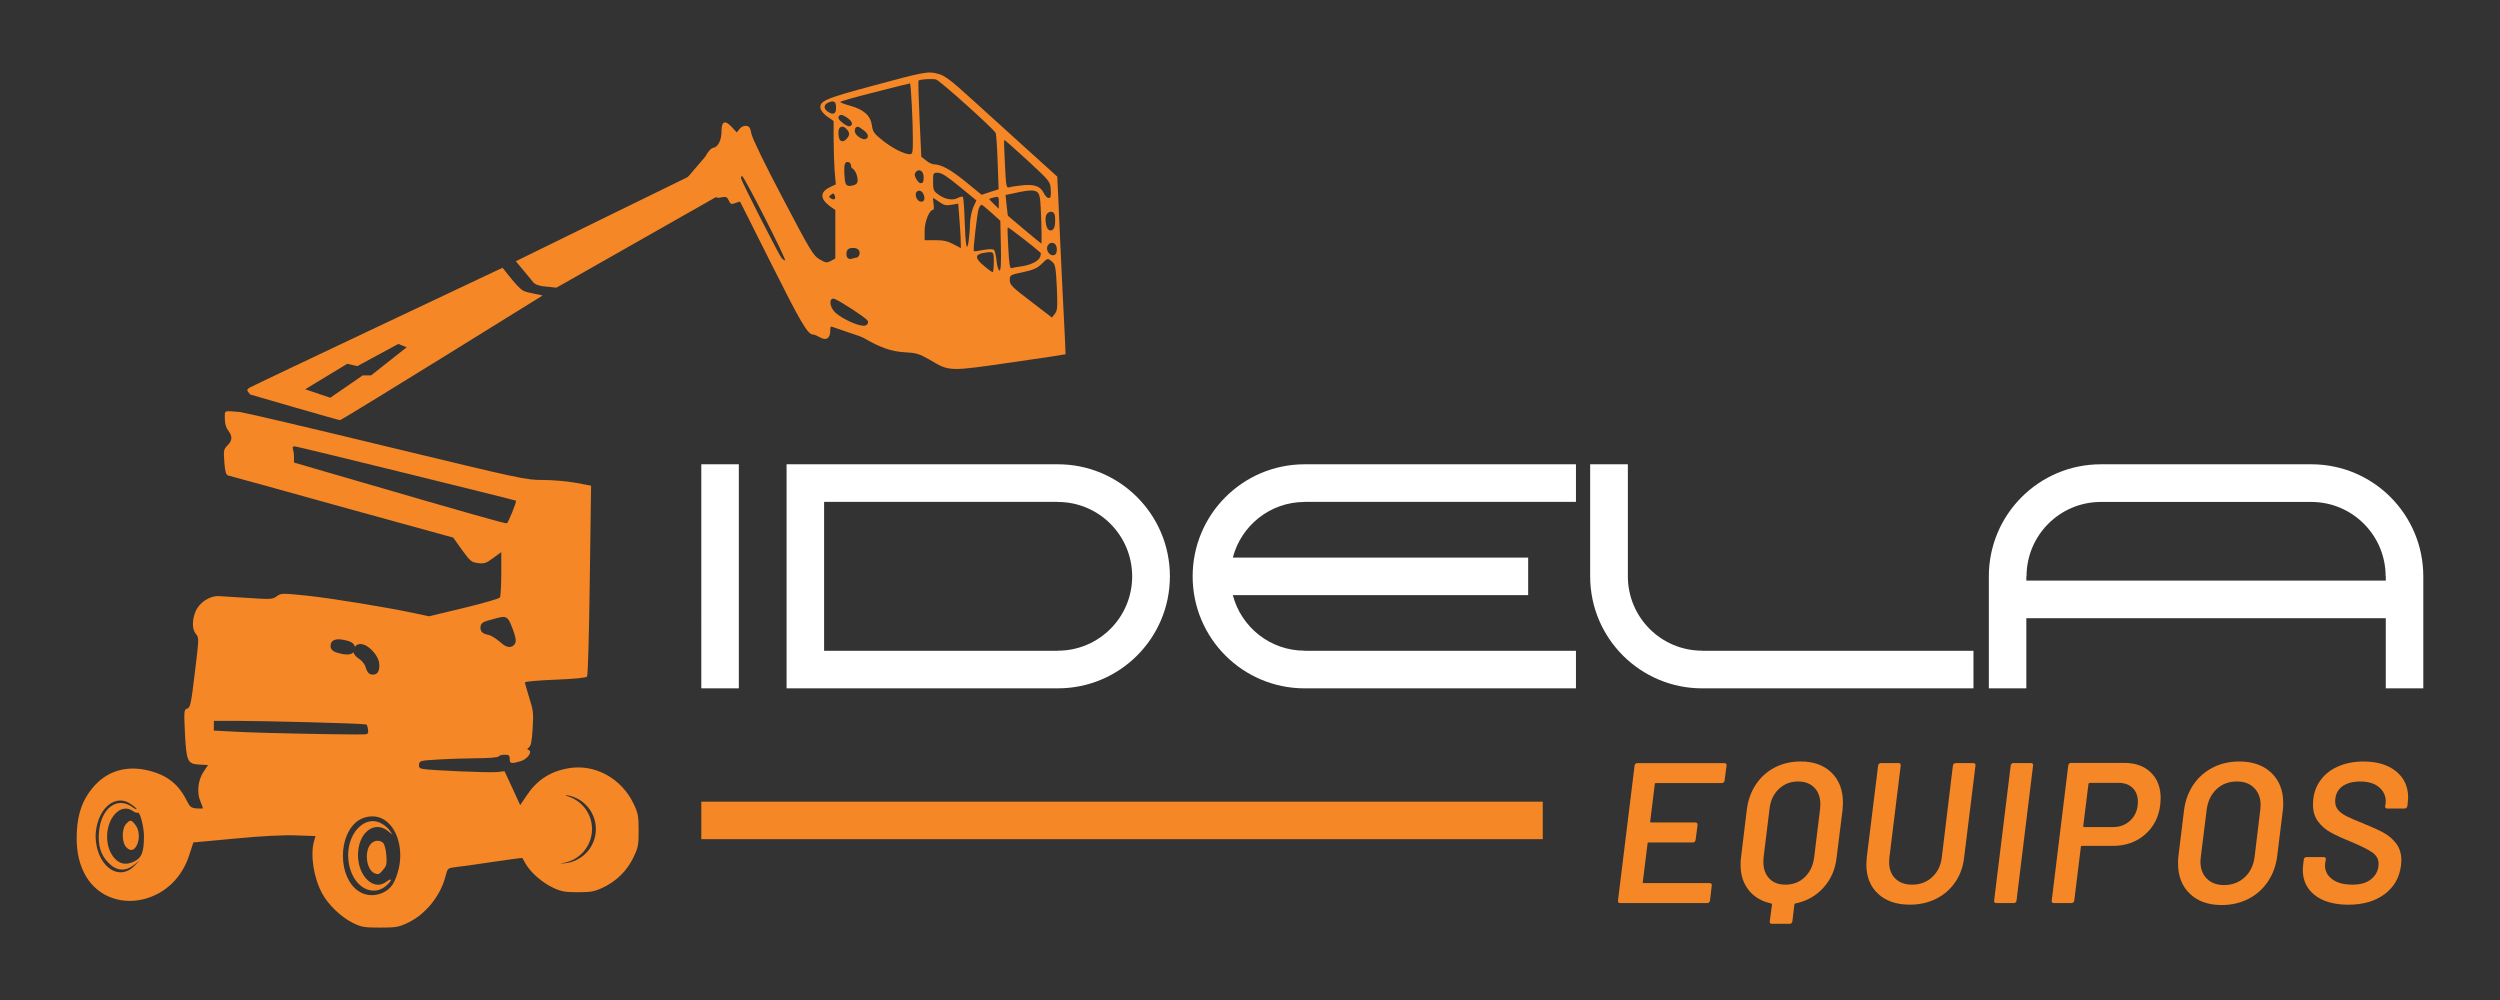 <?xml version="1.0" encoding="utf-8"?>
<!-- Generator: Adobe Illustrator 16.0.0, SVG Export Plug-In . SVG Version: 6.00 Build 0)  -->
<!DOCTYPE svg PUBLIC "-//W3C//DTD SVG 1.1//EN" "http://www.w3.org/Graphics/SVG/1.1/DTD/svg11.dtd">
<svg version="1.1" id="Capa_1" xmlns="http://www.w3.org/2000/svg" xmlns:xlink="http://www.w3.org/1999/xlink" x="0px" y="0px"
	 width="150px" height="60px" viewBox="0 0 150 60" enable-background="new 0 0 150 60" xml:space="preserve">
<rect x="0" y="0" width="150" height="60" fill="#333333" stroke="none"/>
<g>
	<g>
		<path fill="#F58726" d="M103.421,46.942c-0.028,0.028-0.062,0.042-0.103,0.042h-3.971c-0.017,0-0.029,0.006-0.042,0.018
			c-0.012,0.012-0.017,0.025-0.017,0.043l-0.277,2.244c0,0.037,0.018,0.059,0.049,0.059h2.663c0.087,0,0.132,0.047,0.132,0.145
			l-0.12,0.911c-0.008,0.04-0.025,0.073-0.054,0.101c-0.028,0.029-0.063,0.044-0.103,0.044h-2.663c-0.039,0-0.061,0.02-0.061,0.06
			l-0.287,2.314c-0.017,0.041,0,0.062,0.049,0.062h3.971c0.039,0,0.07,0.013,0.095,0.041c0.025,0.028,0.032,0.062,0.025,0.102
			l-0.108,0.912c-0.009,0.04-0.027,0.073-0.055,0.103c-0.027,0.027-0.063,0.041-0.102,0.041h-5.242c-0.04,0-0.072-0.014-0.097-0.041
			c-0.024-0.029-0.032-0.063-0.024-0.103l0.996-8.11c0.008-0.039,0.025-0.072,0.055-0.102c0.027-0.028,0.061-0.041,0.102-0.041h5.23
			c0.039,0,0.074,0.013,0.102,0.041c0.027,0.029,0.038,0.063,0.03,0.102l-0.12,0.912C103.466,46.879,103.448,46.914,103.421,46.942z
			"/>
		<path fill="#F58726" d="M109.893,46.359c0.457,0.449,0.684,1.049,0.684,1.801c0,0.096-0.008,0.24-0.023,0.432l-0.36,2.879
			c-0.079,0.703-0.344,1.303-0.792,1.795c-0.446,0.49-1.007,0.805-1.68,0.941c-0.039,0.014-0.059,0.039-0.059,0.072l-0.121,1.006
			c-0.008,0.041-0.025,0.074-0.053,0.103c-0.029,0.028-0.063,0.042-0.104,0.042h-1.079c-0.04,0-0.072-0.014-0.095-0.042
			c-0.025-0.028-0.033-0.062-0.025-0.103l0.133-1.006c0-0.033-0.017-0.059-0.049-0.072c-0.567-0.121-1.016-0.385-1.344-0.793
			s-0.491-0.916-0.491-1.523c0-0.184,0.009-0.324,0.023-0.42l0.349-2.879c0.07-0.576,0.254-1.085,0.545-1.523
			c0.293-0.439,0.67-0.779,1.135-1.02c0.464-0.24,0.979-0.361,1.549-0.361C108.817,45.688,109.437,45.913,109.893,46.359z
			 M109.208,48.52c0.009-0.063,0.013-0.152,0.013-0.264c0-0.416-0.119-0.749-0.359-0.996c-0.24-0.248-0.568-0.371-0.984-0.371
			c-0.447,0-0.829,0.15-1.146,0.449s-0.501,0.693-0.558,1.182l-0.359,2.926c-0.008,0.066-0.013,0.152-0.013,0.266
			c0,0.416,0.118,0.748,0.354,0.996c0.235,0.248,0.559,0.371,0.966,0.371c0.464,0,0.852-0.148,1.163-0.449
			c0.313-0.301,0.5-0.695,0.564-1.184L109.208,48.52z"/>
		<path fill="#F58726" d="M112.682,53.624c-0.468-0.435-0.701-1.021-0.701-1.757c0-0.081,0.006-0.215,0.023-0.409l0.684-5.53
			c0.008-0.039,0.026-0.072,0.055-0.102c0.027-0.028,0.061-0.041,0.102-0.041h1.067c0.088,0,0.132,0.048,0.132,0.143l-0.684,5.555
			c-0.008,0.057-0.012,0.141-0.012,0.252c0,0.407,0.123,0.734,0.371,0.979s0.584,0.365,1.008,0.365c0.473,0,0.871-0.148,1.193-0.444
			c0.325-0.295,0.518-0.679,0.583-1.151l0.672-5.555c0.007-0.039,0.027-0.072,0.06-0.102c0.032-0.028,0.068-0.041,0.107-0.041h1.067
			c0.04,0,0.073,0.013,0.097,0.041c0.023,0.029,0.033,0.063,0.023,0.102l-0.683,5.53c-0.065,0.562-0.245,1.056-0.54,1.482
			c-0.297,0.428-0.678,0.759-1.146,0.989c-0.468,0.232-0.994,0.35-1.577,0.35C113.783,54.279,113.148,54.061,112.682,53.624z"/>
		<path fill="#F58726" d="M119.67,54.141c-0.023-0.029-0.033-0.063-0.023-0.103l0.996-8.11c0.007-0.039,0.025-0.072,0.053-0.102
			c0.029-0.028,0.063-0.041,0.103-0.041h1.067c0.04,0,0.072,0.013,0.096,0.041c0.023,0.029,0.033,0.063,0.023,0.102l-0.995,8.11
			c0,0.04-0.016,0.073-0.048,0.103c-0.031,0.027-0.068,0.041-0.107,0.041h-1.068C119.727,54.182,119.694,54.168,119.67,54.141z"/>
		<path fill="#F58726" d="M129.051,46.35c0.392,0.383,0.589,0.898,0.589,1.547c0,0.078-0.009,0.207-0.024,0.384
			c-0.088,0.743-0.395,1.342-0.918,1.793c-0.523,0.452-1.166,0.679-1.926,0.679h-1.859c-0.04,0-0.061,0.02-0.061,0.059l-0.396,3.228
			c-0.007,0.04-0.027,0.073-0.059,0.103c-0.031,0.027-0.068,0.041-0.108,0.041h-1.067c-0.04,0-0.072-0.014-0.097-0.041
			c-0.022-0.029-0.031-0.063-0.022-0.103l0.994-8.122c0.009-0.039,0.026-0.074,0.055-0.102c0.028-0.029,0.063-0.041,0.102-0.041
			h3.203C128.127,45.773,128.659,45.965,129.051,46.35z M127.852,49.197c0.279-0.283,0.42-0.646,0.42-1.086
			c0-0.352-0.104-0.629-0.313-0.832c-0.207-0.205-0.492-0.307-0.852-0.307h-1.727c-0.033,0-0.057,0.02-0.072,0.059l-0.313,2.531
			c0,0.041,0.02,0.061,0.061,0.061h1.727C127.215,49.623,127.57,49.481,127.852,49.197z"/>
		<path fill="#F58726" d="M131.391,53.624c-0.473-0.451-0.708-1.058-0.708-1.817c0-0.2,0.007-0.352,0.024-0.455l0.335-2.736
			c0.073-0.575,0.259-1.086,0.559-1.529c0.3-0.444,0.688-0.787,1.163-1.031c0.476-0.244,1.006-0.367,1.59-0.367
			c0.807,0,1.449,0.228,1.926,0.679c0.475,0.452,0.713,1.056,0.713,1.806c0,0.191-0.008,0.34-0.023,0.443l-0.336,2.736
			c-0.072,0.582-0.261,1.1-0.564,1.547c-0.303,0.447-0.695,0.794-1.175,1.037c-0.48,0.244-1.013,0.366-1.596,0.366
			C132.498,54.302,131.861,54.076,131.391,53.624z M134.678,52.641c0.335-0.308,0.535-0.722,0.6-1.241l0.336-2.796
			c0.016-0.128,0.023-0.224,0.023-0.287c0-0.432-0.127-0.777-0.384-1.037c-0.257-0.262-0.604-0.391-1.044-0.391
			c-0.488,0-0.896,0.156-1.223,0.468c-0.328,0.312-0.524,0.728-0.588,1.247l-0.348,2.796c-0.017,0.127-0.025,0.224-0.025,0.287
			c0,0.433,0.129,0.776,0.385,1.032c0.256,0.255,0.6,0.385,1.031,0.385C133.928,53.104,134.342,52.948,134.678,52.641z"/>
		<path fill="#F58726" d="M138.895,53.714c-0.484-0.375-0.727-0.883-0.727-1.522c0-0.072,0.008-0.181,0.023-0.324l0.037-0.301
			c0.008-0.04,0.026-0.073,0.054-0.102c0.028-0.028,0.062-0.041,0.103-0.041h1.043c0.041,0,0.072,0.013,0.096,0.041
			c0.025,0.028,0.032,0.062,0.025,0.102l-0.037,0.229l-0.012,0.133c0,0.335,0.145,0.611,0.438,0.827
			c0.29,0.216,0.692,0.323,1.205,0.323c0.503,0,0.892-0.119,1.164-0.359c0.271-0.24,0.408-0.54,0.408-0.9
			c0-0.271-0.125-0.494-0.374-0.672c-0.246-0.175-0.688-0.395-1.318-0.659c-0.48-0.191-0.871-0.372-1.176-0.54
			c-0.304-0.166-0.557-0.387-0.762-0.658c-0.203-0.273-0.306-0.609-0.306-1.009c0-0.528,0.13-0.989,0.391-1.379
			c0.259-0.394,0.619-0.693,1.079-0.9c0.459-0.209,0.98-0.313,1.565-0.313c0.815,0,1.466,0.197,1.95,0.589
			c0.482,0.392,0.725,0.915,0.725,1.572c0,0.063-0.008,0.167-0.023,0.312l-0.023,0.203c-0.008,0.041-0.027,0.076-0.055,0.102
			c-0.027,0.029-0.062,0.043-0.102,0.043h-1.057c-0.039,0-0.072-0.014-0.096-0.043c-0.023-0.025-0.031-0.061-0.023-0.102
			l0.023-0.133l0.013-0.143c0-0.344-0.135-0.629-0.402-0.857s-0.646-0.342-1.134-0.342c-0.463,0-0.829,0.104-1.098,0.313
			c-0.268,0.207-0.401,0.503-0.401,0.887c0,0.199,0.06,0.37,0.18,0.51s0.291,0.266,0.515,0.379c0.225,0.111,0.568,0.26,1.032,0.443
			c0.488,0.199,0.88,0.38,1.177,0.54c0.295,0.159,0.547,0.374,0.755,0.647c0.208,0.271,0.313,0.612,0.313,1.02
			c0,0.057-0.009,0.155-0.024,0.301c-0.088,0.719-0.414,1.291-0.977,1.715c-0.564,0.424-1.295,0.637-2.19,0.637
			C140.044,54.279,139.378,54.09,138.895,53.714z"/>
	</g>
	<path fill="#FFFFFF" d="M42.078,41.301h2.252V27.857h-2.252V41.301z M63.472,27.857H47.195v13.443h16.276
		c3.714,0,6.723-3.006,6.723-6.72S67.186,27.857,63.472,27.857z M63.472,39.041v0.009H49.446v-8.938h14.025v0.006
		c2.463,0,4.459,2,4.459,4.464C67.931,37.044,65.935,39.041,63.472,39.041z M71.559,34.581c0,3.714,3.01,6.72,6.722,6.72h16.276
		V39.05H78.28v-0.009c-2.073,0-3.813-1.418-4.31-3.332h17.72v-2.252H73.969c0.499-1.922,2.238-3.34,4.312-3.34v-0.006h16.276v-2.254
		H78.28C74.568,27.857,71.559,30.867,71.559,34.581z M102.133,39.041c-2.465,0-4.461-1.997-4.461-4.46v-6.724H95.41v6.724
		c0,3.714,3.008,6.72,6.723,6.72h16.275V39.05h-16.275V39.041z M138.679,27.857h-12.626c-3.713,0-6.723,3.01-6.723,6.724v6.72h2.25
		v-4.209h21.567v4.209h2.251v-6.72C145.398,30.867,142.391,27.857,138.679,27.857z M143.147,34.838H121.58v-0.257h0.012
		c0-2.464,1.996-4.464,4.461-4.464h12.626c2.462,0,4.459,2,4.459,4.464h0.01V34.838z"/>
	<rect x="42.078" y="48.1" fill="#F58726" width="50.488" height="2.25"/>
	<path fill="#F58726" d="M42.732,9.906c-0.069,0.025-11.783,5.766-11.783,5.766l0.91,1.098c0.182,0.255,0.263,0.307,0.648,0.397
		l0.877,0.094l10.365-5.886c0,0-0.533-0.181-0.788-0.451C42.639,10.572,42.823,9.881,42.732,9.906z"/>
	<path fill="#F58726" d="M40.889,11.071l1.525-0.303c0.506,1.153,0.494,1.144,0.867,1.074c0.283-0.054,0.343-0.032,0.446,0.192
		c0.101,0.221,0.152,0.242,0.384,0.151c0.151-0.063,0.281-0.091,0.295-0.083c0.008,0.021,0.858,1.689,1.87,3.723
		c1.771,3.529,2.184,4.248,2.509,4.248c0.08,0,0.271,0.082,0.424,0.172c0.363,0.213,0.605,0.051,0.605-0.395
		c0-0.252,0.033-0.293,0.173-0.221c0.102,0.039,0.526,0.18,0.94,0.321c0.415,0.132,0.83,0.284,0.91,0.335
		c0.973,0.566,1.621,0.798,2.407,0.848c0.749,0.041,0.909,0.093,1.527,0.447c1.214,0.719,1.144,0.707,4.866,0.172
		c1.799-0.253,3.284-0.486,3.297-0.496c0.01-0.012-0.07-1.639-0.172-3.6c-0.094-1.973-0.211-4.369-0.244-5.321l-0.082-1.739
		l-1.779-1.608c-0.972-0.88-2.477-2.245-3.328-3.015c-1.262-1.152-1.64-1.436-2.022-1.537c-0.626-0.172-0.757-0.152-3.975,0.719
		c-2.901,0.779-3.204,0.92-3.093,1.387c0.039,0.12,0.221,0.343,0.426,0.475l0.353,0.244v1.131c0,0.617,0.03,1.479,0.062,1.902
		l0.068,0.768l-0.362,0.172c-0.605,0.295-0.587,0.707,0.028,1.154l0.305,0.211v2.912l-0.271,0.143
		c-0.234,0.131-0.305,0.121-0.667-0.091c-0.378-0.212-0.538-0.476-2.216-3.672c-1.092-2.072-1.84-3.61-1.881-3.872
		c-0.063-0.345-0.124-0.447-0.305-0.467c-0.143-0.02-0.293,0.049-0.402,0.181l-0.173,0.214L43.92,7.635
		c-0.405-0.445-0.627-0.373-0.627,0.211c0,0.557-0.204,0.98-0.496,1.022c-0.13,0.021-0.313,0.212-0.485,0.536L40.889,11.071z
		 M49.867,11.912c-0.152-0.09-0.152-0.109-0.011-0.223c0.131-0.111,0.172-0.1,0.224,0.031C50.16,11.941,50.066,12.025,49.867,11.912
		z M50.16,6.471c0,0.123,0,0.349-0.203,0.349c-0.064,0-0.128-0.029-0.21-0.07c-0.188-0.102-0.278-0.218-0.269-0.345
		c0.006-0.079,0.052-0.189,0.246-0.259c0.093-0.038,0.158-0.062,0.222-0.062C50.16,6.084,50.16,6.299,50.16,6.471z M51.577,15.169
		c0,0.165-0.103,0.296-0.234,0.296c-0.021,0-0.101,0.018-0.208,0.053c-0.046,0.014-0.084,0.022-0.117,0.022
		c-0.088,0-0.156-0.045-0.199-0.118c-0.021-0.048-0.033-0.107-0.033-0.191c0-0.32,0.225-0.357,0.395-0.357
		C51.475,14.873,51.577,15.033,51.577,15.169z M51.509,8.2C51.41,8.125,51.29,8.005,51.29,7.866c0-0.068,0-0.257,0.173-0.257
		c0.08,0,0.143,0.047,0.358,0.211c0.061,0.044,0.25,0.191,0.253,0.345c0,0.052-0.02,0.1-0.062,0.134
		c-0.026,0.025-0.073,0.053-0.147,0.053C51.719,8.352,51.557,8.236,51.509,8.2z M50.664,10.465v-0.011
		c-0.023-0.382,0-0.612,0.07-0.688c0.029-0.031,0.07-0.049,0.114-0.049c0.132,0,0.224,0.121,0.224,0.293
		c0.003,0.023,0.039,0.078,0.07,0.096l0.013,0.006c0.131,0.082,0.235,0.303,0.278,0.49c0.059,0.326,0.027,0.471-0.305,0.531
		c-0.059,0.012-0.108,0.021-0.158,0.021l0,0C50.713,11.153,50.699,10.953,50.664,10.465z M50.552,8.474L50.552,8.474
		c-0.216,0-0.233-0.288-0.241-0.427c-0.014-0.192,0.013-0.313,0.078-0.383c0.04-0.041,0.091-0.064,0.149-0.064
		c0.093,0,0.187,0.063,0.296,0.193c0.15,0.178,0.15,0.313,0.003,0.488C50.755,8.381,50.664,8.472,50.552,8.474z M50.473,6.895
		c0.141,0,0.404,0.198,0.438,0.227c0.174,0.146,0.229,0.251,0.196,0.35c-0.025,0.064-0.087,0.104-0.159,0.104
		c-0.141,0-0.38-0.195-0.421-0.23c-0.182-0.141-0.247-0.243-0.211-0.342C50.337,6.937,50.399,6.895,50.473,6.895z M59.918,11.355
		l-0.506,0.162l-0.514,0.172l-0.951-0.779c-0.91-0.736-1.457-1.039-1.912-1.051c-0.11,0-0.322-0.103-0.475-0.234l-0.282-0.221
		l-0.104-2.266c-0.058-1.243-0.091-2.285-0.058-2.306c0.069-0.071,0.799-0.122,1.049-0.062c0.201,0.041,3.419,2.924,3.571,3.205
		c0.042,0.063,0.091,0.85,0.123,1.742L59.918,11.355z M59.928,12.528l-0.301-0.292c-0.162-0.162-0.293-0.295-0.272-0.305
		c0.009-0.01,0.14-0.051,0.292-0.089c0.271-0.062,0.281-0.054,0.281,0.313V12.528z M63.309,13.258c0,0.496-0.168,0.569-0.268,0.569
		c-0.116,0-0.26-0.092-0.301-0.538c-0.018-0.214-0.01-0.471,0.213-0.561c0.044-0.016,0.077-0.023,0.113-0.023
		C63.309,12.705,63.309,12.998,63.309,13.258z M63.41,14.967c0,0.23-0.079,0.35-0.234,0.35c-0.033,0-0.07-0.009-0.109-0.021
		l-0.008-0.004l-0.008-0.004c-0.131-0.064-0.23-0.229-0.23-0.382c0-0.181,0.135-0.336,0.296-0.336
		C63.25,14.569,63.41,14.674,63.41,14.967z M60.587,16.807c0-0.303,0.009-0.312,0.79-0.476c0.617-0.13,0.857-0.243,1.111-0.485
		c0.383-0.373,0.364-0.373,0.639-0.142c0.188,0.153,0.222,0.306,0.283,1.538c0.048,1.204,0.039,1.396-0.123,1.59l-0.171,0.221
		l-1.265-0.972C60.719,17.223,60.587,17.092,60.587,16.807z M60.465,13.642c0.033-0.03,1.639,1.214,1.973,1.527
		c0.021,0.021,0.011,0.122-0.02,0.223c-0.082,0.263-0.525,0.495-1.116,0.586c-0.271,0.032-0.542,0.092-0.615,0.11
		c-0.091,0.042-0.142-0.271-0.188-1.183C60.457,14.229,60.445,13.663,60.465,13.642z M60.334,11.699l0.476-0.1
		c1.265-0.284,1.509-0.233,1.589,0.313c0.061,0.365,0.131,2.701,0.079,2.701c-0.009,0-0.474-0.373-1.011-0.83
		c-0.537-0.455-0.99-0.829-0.99-0.839c-0.012,0-0.041-0.282-0.08-0.618L60.334,11.699z M60.254,8.393
		c0.02-0.009,0.646,0.547,1.396,1.232c1.365,1.266,1.365,1.266,1.395,1.761c0.02,0.384,0,0.495-0.121,0.495
		c-0.082,0-0.213-0.12-0.283-0.271c-0.203-0.427-0.547-0.558-1.246-0.498c-0.332,0.032-0.697,0.082-0.817,0.122
		c-0.202,0.052-0.213,0.011-0.282-1.375C60.254,9.07,60.232,8.413,60.254,8.393z M58.988,15.18c0.648-0.102,0.639-0.111,0.639,0.546
		c0,0.333-0.031,0.605-0.063,0.605c-0.04,0-0.272-0.159-0.505-0.364C58.494,15.512,58.482,15.271,58.988,15.18z M58.726,12.51
		c0.05-0.121,0.122-0.223,0.162-0.223c0.052,0,0.313,0.223,0.606,0.485l0.525,0.474l0.033,1.487c0.021,1.063,0,1.498-0.082,1.498
		c-0.061,0-0.143-0.254-0.173-0.566c-0.029-0.313-0.103-0.616-0.151-0.669c-0.062-0.061-0.304-0.061-0.637,0
		c-0.305,0.063-0.559,0.092-0.579,0.072C58.372,15.018,58.634,12.742,58.726,12.51z M57.461,11.881
		c-0.314,0.164-0.777,0.082-1.172-0.222c-0.275-0.191-0.305-0.273-0.305-0.759c0-0.525,0.009-0.535,0.293-0.535
		c0.213,0,0.557,0.222,1.295,0.829l1.012,0.831L58.4,12.428c-0.1,0.234-0.19,0.668-0.201,0.973c0,0.303-0.039,0.777-0.08,1.061
		c-0.111,0.739-0.191,0.294-0.242-1.295c-0.021-0.707-0.07-1.314-0.103-1.355C57.736,11.781,57.594,11.811,57.461,11.881z
		 M55.479,13.844c0-0.555,0.283-1.254,0.506-1.254c0.051,0,0.059-0.162,0.029-0.354s-0.039-0.355-0.021-0.355
		c0.021,0.011,0.195,0.112,0.374,0.243c0.277,0.192,0.396,0.222,0.729,0.163l0.396-0.071l0.048,0.616
		c0.031,0.345,0.072,0.942,0.094,1.335l0.02,0.72l-0.444-0.232c-0.335-0.184-0.606-0.244-1.084-0.244h-0.647V13.844z M54.996,11.514
		c0.038-0.046,0.093-0.073,0.152-0.073c0.134,0,0.252,0.128,0.299,0.319c0.021,0.086,0.033,0.197-0.027,0.276
		c-0.035,0.044-0.088,0.067-0.142,0.067c-0.025,0-0.053-0.006-0.077-0.015c-0.134-0.044-0.219-0.185-0.246-0.31
		C54.931,11.666,54.945,11.576,54.996,11.514z M54.908,10.383l0.002-0.008l0.005-0.008c0.079-0.121,0.169-0.148,0.23-0.148
		c0.137,0,0.274,0.131,0.274,0.42c0,0.172,0,0.352-0.172,0.352l0,0c-0.094,0-0.145-0.071-0.229-0.188
		C54.988,10.76,54.832,10.53,54.908,10.383z M52.313,7.513c-0.078-0.567-0.485-0.94-1.282-1.163c-0.333-0.091-0.61-0.191-0.61-0.231
		c0-0.042,0.935-0.304,2.066-0.586c1.132-0.296,2.084-0.528,2.113-0.528c0.051,0,0.173,2.236,0.173,3.359
		c0,0.808-0.021,0.889-0.19,0.889c-0.337,0-1.045-0.363-1.641-0.839C52.443,8.02,52.363,7.898,52.313,7.513z M49.871,17.979
		c0.031-0.038,0.075-0.061,0.121-0.061h0.029l0.016,0.006c0.174,0.046,0.678,0.361,1.084,0.623c0.961,0.632,0.961,0.699,0.961,0.779
		c0,0.1-0.069,0.217-0.269,0.217c-0.364,0-1.209-0.383-1.646-0.744c-0.146-0.123-0.281-0.331-0.32-0.489
		C49.831,18.24,49.798,18.068,49.871,17.979z M44.456,10.689c0-0.072,0.03-0.123,0.07-0.123c0.122,0,2.69,5.058,2.579,5.058
		c-0.051,0-0.141-0.061-0.203-0.13C46.73,15.291,44.456,10.81,44.456,10.689z"/>
	<path fill="#F58726" d="M38.035,48.266c-0.725-1.567-2.355-2.459-3.953-2.166c-1.082,0.193-1.868,0.709-2.477,1.622l-0.395,0.584
		l-0.467-1.021l-0.471-1.013l-0.426,0.051c-0.447,0.052-4.098-0.102-4.503-0.192c-0.17-0.031-0.222-0.102-0.2-0.272
		c0.03-0.214,0.091-0.224,1.092-0.285c0.586-0.04,1.638-0.069,2.347-0.079c0.727,0,1.304-0.049,1.343-0.112
		c0.029-0.06,0.193-0.099,0.363-0.099c0.245,0,0.295,0.039,0.295,0.25c0,0.283,0.082,0.304,0.637,0.143
		c0.414-0.111,0.76-0.586,0.496-0.678c-0.102-0.029-0.091-0.072,0.021-0.16c0.119-0.082,0.18-0.386,0.221-1.121
		c0.061-0.924,0.041-1.096-0.202-1.852c-0.142-0.467-0.263-0.883-0.263-0.921c0-0.052,0.819-0.124,1.82-0.163
		c1.143-0.049,1.852-0.111,1.91-0.191c0.055-0.061,0.122-2.57,0.164-5.776l0.078-5.674l-0.908-0.172
		c-0.506-0.091-1.386-0.171-1.982-0.171c-1.04,0-1.256-0.052-9.395-2.014c-4.582-1.113-8.528-2.032-8.779-2.063
		c-1.002-0.082-0.911-0.122-0.911,0.395c0,0.314,0.073,0.544,0.202,0.717c0.266,0.344,0.254,0.598-0.042,0.891
		c-0.232,0.233-0.241,0.303-0.19,1.001c0.039,0.575,0.104,0.76,0.221,0.801c0.095,0.019,3.168,0.867,6.84,1.892l6.675,1.839
		l0.524,0.739c0.488,0.669,0.56,0.737,0.963,0.789c0.373,0.05,0.485,0.009,0.909-0.305l0.485-0.352v1.304
		c0,0.708-0.041,1.343-0.08,1.414c-0.043,0.071-1.022,0.355-2.164,0.629l-2.096,0.503l-0.887-0.191
		c-1.67-0.354-4.938-0.889-6.458-1.051c-1.474-0.15-1.524-0.15-1.786,0.039c-0.244,0.184-0.354,0.193-1.67,0.104
		c-0.767-0.051-1.577-0.104-1.801-0.113c-0.555-0.029-1.193,0.396-1.406,0.932c-0.222,0.537-0.2,1.092,0.031,1.346
		c0.182,0.213,0.182,0.261-0.069,2.305c-0.224,1.893-0.273,2.104-0.456,2.166c-0.194,0.06-0.203,0.12-0.141,1.424
		c0.088,1.74,0.152,1.893,0.848,1.934l0.539,0.029l-0.256,0.385c-0.346,0.506-0.425,1.254-0.211,1.769
		c0.09,0.214,0.161,0.406,0.161,0.438c0,0.019-0.175,0.028-0.375,0.011c-0.333-0.033-0.403-0.084-0.586-0.448
		c-0.487-0.991-1.161-1.536-2.276-1.818c-1.363-0.345-2.558,0.019-3.398,1.052c-0.585,0.707-0.868,1.496-0.93,2.588
		c-0.051,1.011,0.082,1.79,0.445,2.509c0.658,1.305,2.073,1.921,3.551,1.565c1.332-0.331,2.346-1.322,2.771-2.719
		c0.12-0.386,0.224-0.689,0.224-0.689c0.008,0,1.131-0.11,2.498-0.231c1.555-0.151,2.913-0.223,3.658-0.192l1.175,0.041
		l-0.093,0.313c-0.229,0.82-0.017,2.205,0.488,3.125c0.362,0.679,1.12,1.406,1.82,1.761c0.535,0.263,0.678,0.293,1.648,0.293
		c0.939,0,1.134-0.03,1.639-0.271c1.092-0.507,2.002-1.629,2.304-2.833c0.114-0.445,0.133-0.464,0.538-0.518
		c0.232-0.02,1.242-0.159,2.234-0.311c0.992-0.152,1.821-0.254,1.83-0.244c0.014,0.021,0.111,0.192,0.234,0.406
		c0.322,0.514,0.961,1.069,1.627,1.385c0.476,0.223,0.708,0.264,1.476,0.264c0.78,0,0.991-0.041,1.489-0.275
		c0.798-0.373,1.436-0.989,1.829-1.789c0.292-0.607,0.323-0.749,0.323-1.629C38.32,48.994,38.289,48.802,38.035,48.266z
		 M20.289,28.524l-2.65-0.771V27.42c0-0.182-0.033-0.395-0.062-0.484c-0.041-0.111-0.009-0.162,0.122-0.152
		c0.19,0.011,13.208,3.216,13.258,3.258c0.053,0.061-0.464,1.334-0.548,1.355C30.321,31.426,28.511,30.92,20.289,28.524z
		 M29.512,37.17c0.049-0.016,0.531-0.156,0.676-0.156c0.277,0,0.386,0.215,0.564,0.698c0.089,0.234,0.193,0.55,0.193,0.72
		c0,0.217-0.17,0.388-0.387,0.388c-0.109,0-0.281-0.043-0.649-0.378c-0.216-0.178-0.481-0.321-0.573-0.341
		c-0.227-0.05-0.51-0.114-0.51-0.433C28.822,37.35,29.053,37.289,29.512,37.17z M8.07,51.945c-0.881,0.922-2.126,0.142-2.316-1.455
		c-0.09-0.709,0.152-1.567,0.588-2.032c0.414-0.456,0.98-0.557,1.445-0.251c0.182,0.109,0.355,0.251,0.405,0.322
		c0.038,0.068-0.085,0.018-0.263-0.113C7.019,47.77,6.059,48.5,5.938,49.924c-0.072,0.788,0.111,1.396,0.575,1.85
		c0.484,0.498,1.011,0.526,1.536,0.114l0.336-0.265L8.07,51.945z M8.041,51.693c-0.476,0.223-0.842,0.162-1.164-0.191
		c-0.615-0.668-0.596-1.994,0.03-2.67c0.323-0.354,0.738-0.416,1.081-0.162c0.119,0.082,0.242,0.121,0.264,0.092
		c0.133-0.122,0.385,0.828,0.385,1.404C8.637,51.139,8.506,51.471,8.041,51.693z M20.319,38.357c0.204,0,0.499,0.081,0.558,0.096
		c0.129,0.04,0.373,0.129,0.414,0.357c0.078-0.098,0.18-0.17,0.313-0.17c0.313,0,0.588,0.242,0.723,0.384
		c0.104,0.106,0.445,0.493,0.431,0.882c0,0.18,0,0.571-0.388,0.571c-0.283,0-0.351-0.198-0.463-0.526
		c-0.043-0.117-0.197-0.307-0.324-0.392c-0.113-0.077-0.32-0.22-0.373-0.424c-0.072,0.077-0.186,0.136-0.385,0.136
		c-0.16,0-0.402-0.049-0.561-0.098c-0.145-0.041-0.48-0.141-0.426-0.482C19.859,38.541,19.961,38.357,20.319,38.357z M14.243,43.908
		l-1.413-0.072l0.002-0.585H14.1c1.605,0,7.588,0.146,7.865,0.216c0.096,0.019,0.132,0.397,0.125,0.457
		c-0.014,0.133-0.131,0.137-0.28,0.138c-0.093,0.003-0.224,0.005-0.392,0.005C19.931,44.066,15.605,43.984,14.243,43.908z
		 M23.906,52.186c-0.208,0.793-0.437,1.139-0.916,1.367c-0.217,0.104-0.455,0.158-0.684,0.158c-0.297,0-0.575-0.087-0.805-0.25
		c-0.566-0.379-0.926-1.186-0.926-2.102c-0.004-0.926,0.352-1.742,0.926-2.131c0.24-0.158,0.54-0.247,0.85-0.247
		c0.429,0,0.83,0.214,1.132,0.602C23.98,50.223,24.148,51.244,23.906,52.186z M33.689,51.807c-0.018,0-0.033-0.004-0.047-0.01
		c1.053-0.093,1.879-0.976,1.879-2.051c0-0.961-0.656-1.78-1.58-2.004c0.029-0.021,0.064-0.033,0.1-0.025
		c0.991,0.172,1.711,1.025,1.711,2.029C35.752,50.884,34.824,51.807,33.689,51.807z M23.557,50.085l-0.164-0.241
		c-0.082-0.133-0.313-0.336-0.506-0.436c-1.03-0.566-2.144,0.667-1.982,2.207c0.164,1.586,1.496,2.365,2.397,1.404
		c0.263-0.275,0.173-0.336-0.142-0.102c-0.738,0.556-1.68-0.346-1.68-1.609c0-1.324,0.952-2.102,1.783-1.456L23.557,50.085z
		 M7.565,49.438c-0.274,0.306-0.263,1.123,0.021,1.405c0.242,0.254,0.475,0.194,0.637-0.159c0.174-0.385,0.131-0.902-0.102-1.195
		C7.868,49.174,7.815,49.166,7.565,49.438z M22.251,50.633c-0.406,0.445-0.274,1.536,0.21,1.758
		c0.234,0.103,0.285,0.082,0.508-0.181c0.223-0.254,0.252-0.364,0.213-0.87c-0.021-0.323-0.102-0.648-0.172-0.74
		C22.828,50.379,22.461,50.399,22.251,50.633z"/>
	<path fill="#F58726" d="M32.1,17.632c-0.718-0.147-0.729-0.152-1.09-0.524c-0.204-0.211-0.858-1.043-0.858-1.043
		s-15.027,7.09-15.181,7.197c-0.181,0.127-0.181,0.139,0.039,0.407c0,0,5.324,1.551,5.387,1.54
		c0.182-0.036,12.162-7.481,12.162-7.481L32.1,17.632z M22.264,22.525h-0.502l-1.945,1.339l-1.506-0.508l2.521-1.527l0.605,0.139
		l2.459-1.331l0.506,0.199L22.264,22.525z"/>
</g>
</svg>
